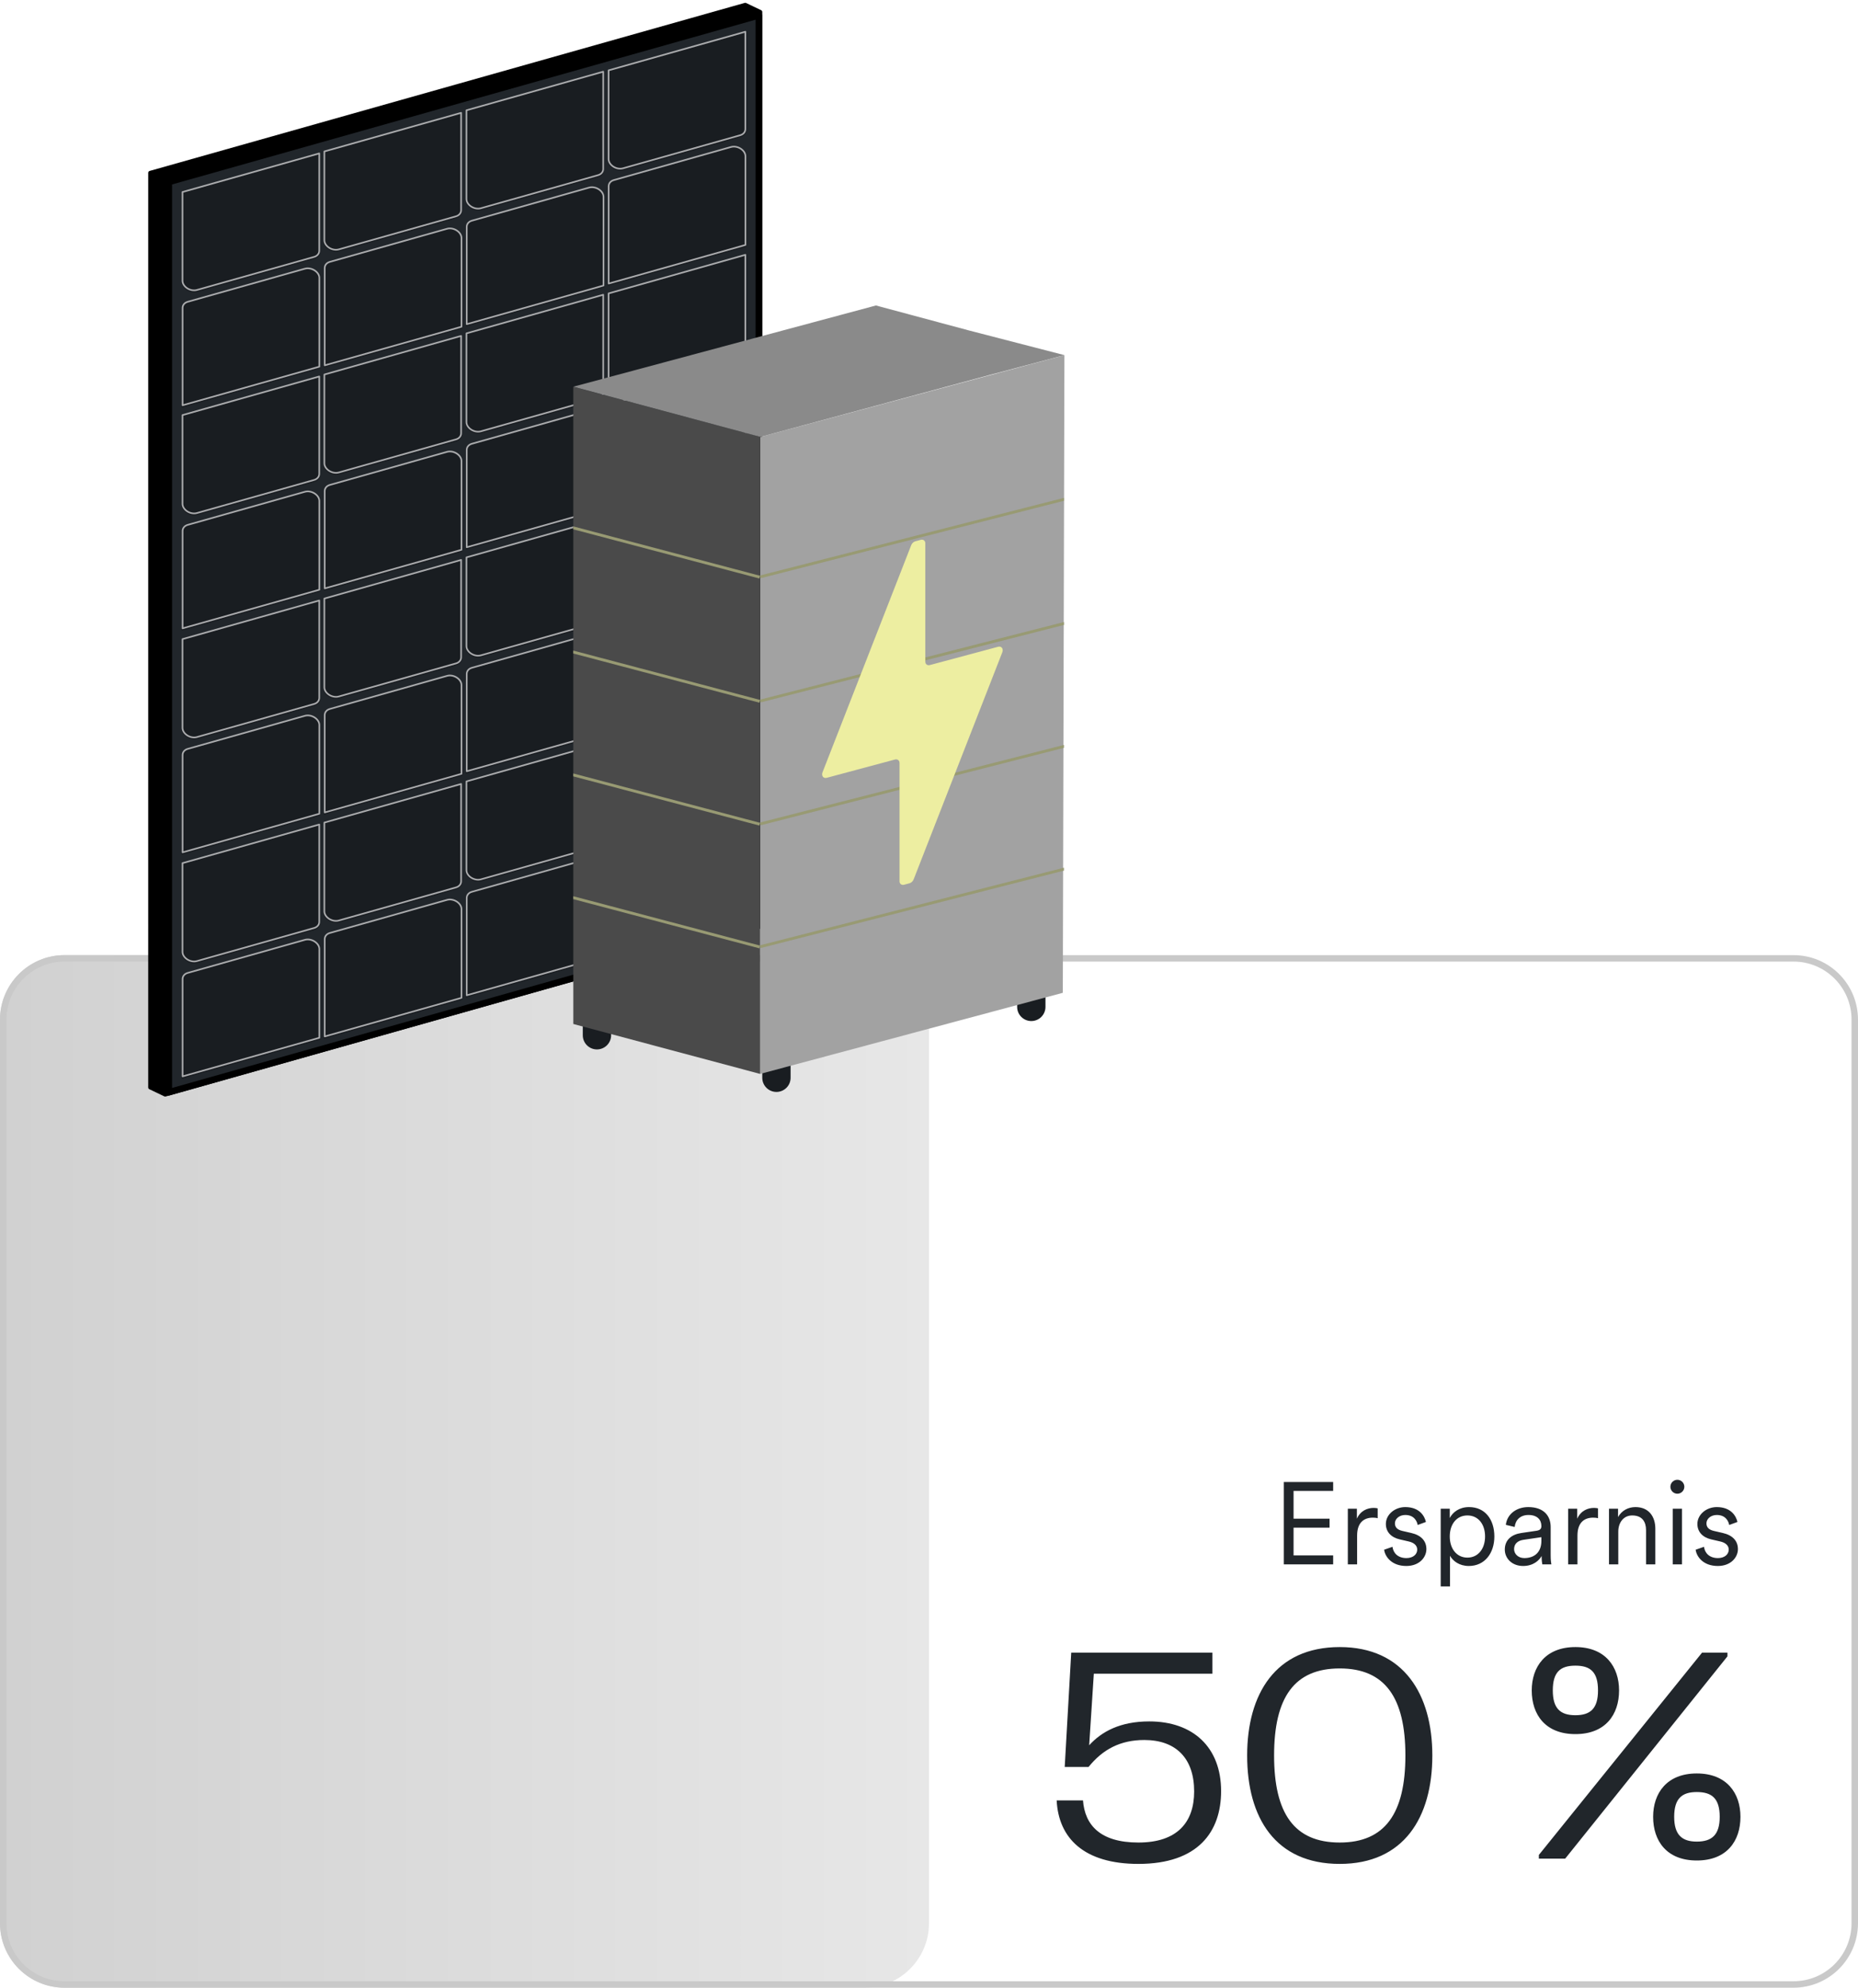 <svg width="720" height="770" viewBox="0 0 720 770" fill="none" xmlns="http://www.w3.org/2000/svg">
<path d="M25 770C11.193 770 9.53072e-07 758.807 2.12875e-06 745L3.19312e-05 395C3.31068e-05 381.193 11.193 370 25 370L695 370C708.807 370 720 381.193 720 395L720 745C720 758.807 708.807 770 695 770L25 770Z" fill="white"/>
<path d="M335 370C348.807 370 360 381.193 360 395L360 745C360 758.807 348.807 770 335 770L25 770C11.193 770 2.06625e-06 758.807 2.79048e-06 745L2.11493e-05 395C2.18735e-05 381.193 11.193 370 25 370L335 370Z" fill="url(#paint0_linear_672_19953)"/>
<path d="M1.25 745L1.25 395C1.25 381.883 11.883 371.25 25 371.25L695 371.25C708.117 371.25 718.75 381.883 718.75 395L718.75 745C718.75 758.117 708.117 768.75 695 768.75L25 768.75C12.088 768.75 1.583 758.447 1.258 745.613L1.25 745Z" stroke="#C9C9C9" stroke-width="2.5"/>
<path d="M469.832 640.2V648.36H423.872L422.072 676.08C426.872 670.8 434.072 666.84 445.352 666.84C462.272 666.84 473.192 676.8 473.192 693.84C473.192 709.56 464.312 722.04 441.152 722.04C419.912 722.04 410.192 711.96 409.472 697.44H419.672C420.392 706.92 426.272 713.76 441.152 713.76C456.152 713.76 462.752 705.96 462.752 693.96C462.752 681.12 455.672 674.04 443.432 674.04C434.192 674.04 427.352 677.64 421.832 684.48H412.592L415.112 640.2H469.832ZM519.168 722.04C494.208 722.04 483.288 704.16 483.288 680.04C483.288 656.28 494.208 638.04 519.168 638.04C544.008 638.04 555.048 656.4 555.048 680.04C555.048 704.04 544.008 722.04 519.168 722.04ZM493.728 680.04C493.728 702.48 501.528 713.76 519.168 713.76C536.688 713.76 544.608 702.48 544.608 680.04C544.608 657.6 536.688 646.32 519.168 646.32C501.528 646.32 493.728 657.6 493.728 680.04ZM596.33 720V718.56L659.57 640.2H669.41V641.64L606.53 720H596.33ZM593.57 654.84C593.57 645.72 598.85 638.04 610.49 638.04C622.13 638.04 627.41 645.72 627.41 654.84C627.41 664.2 622.13 671.76 610.49 671.76C598.85 671.76 593.57 664.2 593.57 654.84ZM601.73 654.84C601.73 661.8 604.61 664.44 610.49 664.44C616.37 664.44 619.25 661.8 619.25 654.84C619.25 647.76 616.37 645.24 610.49 645.24C604.61 645.24 601.73 647.76 601.73 654.84ZM640.61 703.8C640.61 694.68 645.89 687 657.53 687C669.17 687 674.45 694.68 674.45 703.8C674.45 713.16 669.17 720.72 657.53 720.72C645.89 720.72 640.61 713.16 640.61 703.8ZM648.77 703.8C648.77 710.76 651.77 713.4 657.53 713.4C663.41 713.4 666.41 710.76 666.41 703.8C666.41 696.72 663.41 694.2 657.53 694.2C651.77 694.2 648.77 696.72 648.77 703.8Z" fill="#21262B"/>
<path d="M516.618 606H497.493V574.095H516.618V577.56H501.273V588.315H515.223V591.78H501.273V602.535H516.618V606ZM533.866 584.31V588.135C533.281 587.955 532.606 587.91 531.976 587.91C528.376 587.91 525.901 589.98 525.901 594.84V606H522.301V584.445H525.811V588.315C527.206 585.165 529.951 584.13 532.336 584.13C532.921 584.13 533.551 584.22 533.866 584.31ZM536.366 600.33L539.606 599.205C539.921 601.68 541.766 603.57 545.006 603.57C547.571 603.57 549.191 602.13 549.191 600.285C549.191 598.665 547.886 597.585 545.906 597.135L542.396 596.325C539.111 595.56 537.041 593.445 537.041 590.34C537.041 586.74 540.461 583.815 544.556 583.815C550.136 583.815 552.071 587.37 552.566 589.575L549.371 590.745C549.101 589.26 547.976 586.875 544.556 586.875C542.306 586.875 540.551 588.315 540.551 590.115C540.551 591.645 541.496 592.59 543.386 593.04L546.896 593.85C550.676 594.705 552.746 596.91 552.746 600.105C552.746 603.21 550.091 606.63 544.961 606.63C539.291 606.63 536.726 603.03 536.366 600.33ZM561.892 614.55H558.292V584.445H561.802V588.045C562.927 585.84 565.447 583.815 569.272 583.815C575.617 583.815 579.082 588.765 579.082 595.2C579.082 601.635 575.392 606.63 569.182 606.63C565.492 606.63 563.017 604.695 561.892 602.67V614.55ZM568.642 603.39C572.782 603.39 575.482 599.97 575.482 595.2C575.482 590.43 572.827 587.055 568.642 587.055C564.457 587.055 561.802 590.43 561.802 595.2C561.802 599.97 564.502 603.39 568.642 603.39ZM583.129 600.285C583.129 596.505 585.784 594.39 589.564 593.85L595.369 592.995C596.944 592.77 597.304 592.095 597.304 591.15C597.304 588.72 595.684 586.875 592.309 586.875C589.159 586.875 587.269 588.765 586.954 591.51L583.534 590.7C583.984 586.605 587.584 583.815 592.219 583.815C598.339 583.815 600.904 587.325 600.904 591.51V602.4C600.904 604.2 601.039 605.325 601.174 606H597.664C597.574 605.505 597.394 604.425 597.394 602.76C596.449 604.515 594.109 606.63 590.239 606.63C585.784 606.63 583.129 603.57 583.129 600.285ZM590.689 603.57C594.424 603.57 597.304 601.5 597.304 596.91V595.47L590.284 596.505C588.214 596.82 586.729 597.99 586.729 600.105C586.729 601.86 588.214 603.57 590.689 603.57ZM619.252 584.31V588.135C618.667 587.955 617.992 587.91 617.362 587.91C613.762 587.91 611.287 589.98 611.287 594.84V606H607.687V584.445H611.197V588.315C612.592 585.165 615.337 584.13 617.722 584.13C618.307 584.13 618.937 584.22 619.252 584.31ZM627.107 593.31V606H623.507V584.445H627.017V587.685C628.412 585.165 630.932 583.815 633.767 583.815C638.942 583.815 641.462 587.505 641.462 592.185V606H637.862V592.725C637.862 589.575 636.422 587.055 632.507 587.055C629.042 587.055 627.107 589.935 627.107 593.31ZM651.804 606H648.204V584.445H651.804V606ZM647.304 575.94C647.304 574.455 648.519 573.24 650.004 573.24C651.489 573.24 652.704 574.455 652.704 575.94C652.704 577.425 651.489 578.64 650.004 578.64C648.519 578.64 647.304 577.425 647.304 575.94ZM657.084 600.33L660.324 599.205C660.639 601.68 662.484 603.57 665.724 603.57C668.289 603.57 669.909 602.13 669.909 600.285C669.909 598.665 668.604 597.585 666.624 597.135L663.114 596.325C659.829 595.56 657.759 593.445 657.759 590.34C657.759 586.74 661.179 583.815 665.274 583.815C670.854 583.815 672.789 587.37 673.284 589.575L670.089 590.745C669.819 589.26 668.694 586.875 665.274 586.875C663.024 586.875 661.269 588.315 661.269 590.115C661.269 591.645 662.214 592.59 664.104 593.04L667.614 593.85C671.394 594.705 673.464 596.91 673.464 600.105C673.464 603.21 670.809 606.63 665.679 606.63C660.009 606.63 657.444 603.03 657.084 600.33Z" fill="#21262B"/>
<path d="M58.194 66.947L58.191 421.25L64.006 424.029L294.628 358.937L294.628 4.631L288.812 1.852L58.194 66.947Z" fill="black" stroke="black" stroke-width="1.516" stroke-linejoin="round"/>
<path d="M65.418 70.498L65.414 423.119L294.05 358.584L294.053 5.963L65.418 70.498Z" fill="#21262B" stroke="black" stroke-width="2.526" stroke-linejoin="round"/>
<g opacity="0.7">
<g filter="url(#filter0_i_672_19953)">
<path d="M124.062 59.012L70.375 74.165L70.375 108.7C70.375 111.24 73.716 113.38 76.469 112.604L121.895 99.782C123.23 99.405 124.062 98.402 124.062 97.17L124.062 59.012Z" fill="#16191D"/>
</g>
<path d="M70.72 74.385L70.719 108.753C70.719 111.081 73.782 113.044 76.305 112.332L121.731 99.511C122.955 99.165 123.717 98.245 123.717 97.116L123.718 59.426L70.72 74.385Z" stroke="#E6E6E6" stroke-width="0.632" stroke-linejoin="round"/>
</g>
<g opacity="0.7">
<g filter="url(#filter1_i_672_19953)">
<path d="M235.523 110.262L289.211 95.108L289.211 60.574C289.211 58.034 285.869 55.893 283.117 56.67L237.691 69.492C236.356 69.869 235.524 70.871 235.524 72.103L235.523 110.262Z" fill="#16191D"/>
</g>
<path d="M288.866 94.888L288.867 60.52C288.867 58.192 285.804 56.23 283.281 56.942L237.855 69.763C236.631 70.108 235.869 71.028 235.869 72.157L235.868 109.848L288.866 94.888Z" stroke="#E6E6E6" stroke-width="0.632" stroke-linejoin="round"/>
</g>
<g opacity="0.7">
<g filter="url(#filter2_i_672_19953)">
<path d="M179.039 43.297L125.352 58.45L125.351 92.985C125.351 95.525 128.693 97.665 131.445 96.889L176.871 84.067C178.206 83.69 179.038 82.687 179.038 81.455L179.039 43.297Z" fill="#16191D"/>
</g>
<path d="M125.696 58.67L125.695 93.039C125.695 95.367 128.759 97.329 131.282 96.617L176.707 83.796C177.931 83.45 178.694 82.531 178.694 81.401L178.694 43.711L125.696 58.67Z" stroke="#E6E6E6" stroke-width="0.632" stroke-linejoin="round"/>
</g>
<g opacity="0.7">
<g filter="url(#filter3_i_672_19953)">
<path d="M180.523 125.992L234.211 110.839L234.211 76.304C234.211 73.764 230.869 71.624 228.117 72.4L182.691 85.222C181.356 85.599 180.524 86.602 180.524 87.834L180.523 125.992Z" fill="#16191D"/>
</g>
<path d="M233.866 110.619L233.867 76.251C233.867 73.922 230.804 71.96 228.281 72.672L182.855 85.493C181.631 85.839 180.869 86.758 180.869 87.888L180.868 125.578L233.866 110.619Z" stroke="#E6E6E6" stroke-width="0.632" stroke-linejoin="round"/>
</g>
<g opacity="0.7">
<g filter="url(#filter4_i_672_19953)">
<path d="M234.102 27.352L180.414 42.505L180.414 77.04C180.414 79.579 183.756 81.72 186.508 80.943L231.934 68.121C233.269 67.745 234.101 66.742 234.101 65.51L234.102 27.352Z" fill="#16191D"/>
</g>
<path d="M180.759 42.725L180.758 77.093C180.758 79.421 183.821 81.384 186.344 80.672L231.77 67.85C232.994 67.505 233.756 66.585 233.756 65.456L233.757 27.766L180.759 42.725Z" stroke="#E6E6E6" stroke-width="0.632" stroke-linejoin="round"/>
</g>
<g opacity="0.7">
<g filter="url(#filter5_i_672_19953)">
<path d="M125.484 141.941L179.171 126.788L179.172 92.253C179.172 89.714 175.83 87.573 173.078 88.35L127.652 101.172C126.317 101.548 125.485 102.551 125.485 103.783L125.484 141.941Z" fill="#16191D"/>
</g>
<path d="M178.827 126.568L178.828 92.2C178.828 89.872 175.764 87.909 173.242 88.621L127.816 101.442C126.592 101.788 125.83 102.708 125.83 103.837L125.829 141.527L178.827 126.568Z" stroke="#E6E6E6" stroke-width="0.632" stroke-linejoin="round"/>
</g>
<g opacity="0.7">
<g filter="url(#filter6_i_672_19953)">
<path d="M289.18 11.883L235.493 27.036L235.492 61.571C235.492 64.111 238.834 66.251 241.586 65.475L287.012 52.653C288.347 52.276 289.179 51.273 289.179 50.041L289.18 11.883Z" fill="#16191D"/>
</g>
<path d="M235.837 27.256L235.836 61.624C235.836 63.953 238.9 65.915 241.422 65.203L286.848 52.382C288.072 52.036 288.834 51.117 288.834 49.987L288.835 12.297L235.837 27.256Z" stroke="#E6E6E6" stroke-width="0.632" stroke-linejoin="round"/>
</g>
<g opacity="0.7">
<g filter="url(#filter7_i_672_19953)">
<path d="M70.406 157.41L124.093 142.257L124.094 107.722C124.094 105.182 120.752 103.042 118 103.818L72.574 116.64C71.239 117.017 70.407 118.02 70.407 119.252L70.406 157.41Z" fill="#16191D"/>
</g>
<path d="M123.749 142.037L123.75 107.668C123.75 105.34 120.686 103.378 118.164 104.09L72.738 116.911C71.514 117.257 70.751 118.177 70.751 119.306L70.751 156.996L123.749 142.037Z" stroke="#E6E6E6" stroke-width="0.632" stroke-linejoin="round"/>
</g>
<g opacity="0.7">
<g filter="url(#filter8_i_672_19953)">
<path d="M124.062 145.426L70.375 160.579L70.375 195.114C70.375 197.654 73.716 199.794 76.469 199.018L121.895 186.196C123.23 185.819 124.062 184.816 124.062 183.584L124.062 145.426Z" fill="#16191D"/>
</g>
<path d="M70.72 160.799L70.719 195.167C70.719 197.496 73.782 199.458 76.305 198.746L121.731 185.925C122.955 185.579 123.717 184.659 123.717 183.53L123.718 145.84L70.72 160.799Z" stroke="#E6E6E6" stroke-width="0.632" stroke-linejoin="round"/>
</g>
<g opacity="0.7">
<g filter="url(#filter9_i_672_19953)">
<path d="M235.523 196.676L289.211 181.522L289.211 146.988C289.211 144.448 285.869 142.307 283.117 143.084L237.691 155.906C236.356 156.283 235.524 157.285 235.524 158.517L235.523 196.676Z" fill="#16191D"/>
</g>
<path d="M288.866 181.302L288.867 146.934C288.867 144.606 285.804 142.644 283.281 143.356L237.855 156.177C236.631 156.522 235.869 157.442 235.869 158.571L235.868 196.262L288.866 181.302Z" stroke="#E6E6E6" stroke-width="0.632" stroke-linejoin="round"/>
</g>
<g opacity="0.7">
<g filter="url(#filter10_i_672_19953)">
<path d="M179.039 129.711L125.352 144.865L125.351 179.399C125.351 181.939 128.693 184.08 131.445 183.303L176.871 170.481C178.206 170.104 179.038 169.101 179.038 167.869L179.039 129.711Z" fill="#16191D"/>
</g>
<path d="M125.696 145.084L125.695 179.453C125.695 181.781 128.759 183.743 131.282 183.031L176.707 170.21C177.931 169.864 178.694 168.945 178.694 167.815L178.694 130.125L125.696 145.084Z" stroke="#E6E6E6" stroke-width="0.632" stroke-linejoin="round"/>
</g>
<g opacity="0.7">
<g filter="url(#filter11_i_672_19953)">
<path d="M180.523 212.406L234.211 197.253L234.211 162.718C234.211 160.178 230.869 158.038 228.117 158.814L182.691 171.636C181.356 172.013 180.524 173.016 180.524 174.248L180.523 212.406Z" fill="#16191D"/>
</g>
<path d="M233.866 197.033L233.867 162.665C233.867 160.337 230.804 158.374 228.281 159.086L182.855 171.907C181.631 172.253 180.869 173.173 180.869 174.302L180.868 211.992L233.866 197.033Z" stroke="#E6E6E6" stroke-width="0.632" stroke-linejoin="round"/>
</g>
<g opacity="0.7">
<g filter="url(#filter12_i_672_19953)">
<path d="M234.102 113.766L180.414 128.919L180.414 163.454C180.414 165.993 183.756 168.134 186.508 167.357L231.934 154.536C233.269 154.159 234.101 153.156 234.101 151.924L234.102 113.766Z" fill="#16191D"/>
</g>
<path d="M180.759 129.139L180.758 163.507C180.758 165.835 183.821 167.798 186.344 167.086L231.77 154.265C232.994 153.919 233.756 152.999 233.756 151.87L233.757 114.18L180.759 129.139Z" stroke="#E6E6E6" stroke-width="0.632" stroke-linejoin="round"/>
</g>
<g opacity="0.7">
<g filter="url(#filter13_i_672_19953)">
<path d="M125.484 228.355L179.171 213.202L179.172 178.667C179.172 176.128 175.83 173.987 173.078 174.764L127.652 187.586C126.317 187.962 125.485 188.965 125.485 190.197L125.484 228.355Z" fill="#16191D"/>
</g>
<path d="M178.827 212.982L178.828 178.614C178.828 176.286 175.764 174.323 173.242 175.035L127.816 187.857C126.592 188.202 125.83 189.122 125.83 190.251L125.829 227.941L178.827 212.982Z" stroke="#E6E6E6" stroke-width="0.632" stroke-linejoin="round"/>
</g>
<g opacity="0.7">
<g filter="url(#filter14_i_672_19953)">
<path d="M289.18 98.297L235.493 113.45L235.492 147.985C235.492 150.525 238.834 152.665 241.586 151.889L287.012 139.067C288.347 138.69 289.179 137.687 289.179 136.455L289.18 98.297Z" fill="#16191D"/>
</g>
<path d="M235.837 113.67L235.836 148.039C235.836 150.367 238.9 152.329 241.422 151.617L286.848 138.796C288.072 138.45 288.834 137.531 288.834 136.401L288.835 98.711L235.837 113.67Z" stroke="#E6E6E6" stroke-width="0.632" stroke-linejoin="round"/>
</g>
<g opacity="0.7">
<g filter="url(#filter15_i_672_19953)">
<path d="M70.406 243.824L124.093 228.671L124.094 194.136C124.094 191.596 120.752 189.456 118 190.232L72.574 203.054C71.239 203.431 70.407 204.434 70.407 205.666L70.406 243.824Z" fill="#16191D"/>
</g>
<path d="M123.749 228.451L123.75 194.083C123.75 191.754 120.686 189.792 118.164 190.504L72.738 203.325C71.514 203.671 70.751 204.591 70.751 205.72L70.751 243.41L123.749 228.451Z" stroke="#E6E6E6" stroke-width="0.632" stroke-linejoin="round"/>
</g>
<g opacity="0.7">
<g filter="url(#filter16_i_672_19953)">
<path d="M124.062 232.207L70.375 247.361L70.375 281.895C70.375 284.435 73.716 286.576 76.469 285.799L121.895 272.977C123.23 272.6 124.062 271.597 124.062 270.365L124.062 232.207Z" fill="#16191D"/>
</g>
<path d="M70.72 247.581L70.719 281.949C70.719 284.277 73.782 286.239 76.305 285.527L121.731 272.706C122.955 272.361 123.717 271.441 123.717 270.311L123.718 232.621L70.72 247.581Z" stroke="#E6E6E6" stroke-width="0.632" stroke-linejoin="round"/>
</g>
<g opacity="0.7">
<g filter="url(#filter17_i_672_19953)">
<path d="M235.523 283.457L289.211 268.303L289.211 233.769C289.211 231.229 285.869 229.088 283.117 229.865L237.691 242.687C236.356 243.064 235.524 244.067 235.524 245.299L235.523 283.457Z" fill="#16191D"/>
</g>
<path d="M288.866 268.083L288.867 233.715C288.867 231.387 285.804 229.425 283.281 230.137L237.855 242.958C236.631 243.304 235.869 244.223 235.869 245.353L235.868 283.043L288.866 268.083Z" stroke="#E6E6E6" stroke-width="0.632" stroke-linejoin="round"/>
</g>
<g opacity="0.7">
<g filter="url(#filter18_i_672_19953)">
<path d="M179.039 216.492L125.352 231.646L125.351 266.18C125.351 268.72 128.693 270.861 131.445 270.084L176.871 257.262C178.206 256.885 179.038 255.883 179.038 254.651L179.039 216.492Z" fill="#16191D"/>
</g>
<path d="M125.696 231.866L125.695 266.234C125.695 268.562 128.759 270.524 131.282 269.812L176.707 256.991C177.931 256.646 178.694 255.726 178.694 254.596L178.694 216.906L125.696 231.866Z" stroke="#E6E6E6" stroke-width="0.632" stroke-linejoin="round"/>
</g>
<g opacity="0.7">
<g filter="url(#filter19_i_672_19953)">
<path d="M180.523 299.188L234.211 284.034L234.211 249.499C234.211 246.96 230.869 244.819 228.117 245.596L182.691 258.418C181.356 258.794 180.524 259.797 180.524 261.029L180.523 299.188Z" fill="#16191D"/>
</g>
<path d="M233.866 283.814L233.867 249.446C233.867 247.118 230.804 245.155 228.281 245.867L182.855 258.689C181.631 259.034 180.869 259.954 180.869 261.083L180.868 298.773L233.866 283.814Z" stroke="#E6E6E6" stroke-width="0.632" stroke-linejoin="round"/>
</g>
<g opacity="0.7">
<g filter="url(#filter20_i_672_19953)">
<path d="M234.102 200.547L180.414 215.7L180.414 250.235C180.414 252.775 183.756 254.915 186.508 254.139L231.934 241.317C233.269 240.94 234.101 239.937 234.101 238.705L234.102 200.547Z" fill="#16191D"/>
</g>
<path d="M180.759 215.92L180.758 250.289C180.758 252.617 183.821 254.579 186.344 253.867L231.77 241.046C232.994 240.7 233.756 239.781 233.756 238.651L233.757 200.961L180.759 215.92Z" stroke="#E6E6E6" stroke-width="0.632" stroke-linejoin="round"/>
</g>
<g opacity="0.7">
<g filter="url(#filter21_i_672_19953)">
<path d="M125.484 315.137L179.171 299.983L179.172 265.449C179.172 262.909 175.83 260.768 173.078 261.545L127.652 274.367C126.317 274.744 125.485 275.746 125.485 276.978L125.484 315.137Z" fill="#16191D"/>
</g>
<path d="M178.827 299.763L178.828 265.395C178.828 263.067 175.764 261.105 173.242 261.817L127.816 274.638C126.592 274.983 125.83 275.903 125.83 277.032L125.829 314.723L178.827 299.763Z" stroke="#E6E6E6" stroke-width="0.632" stroke-linejoin="round"/>
</g>
<g opacity="0.7">
<g filter="url(#filter22_i_672_19953)">
<path d="M289.18 185.078L235.493 200.232L235.492 234.766C235.492 237.306 238.834 239.447 241.586 238.67L287.012 225.848C288.347 225.471 289.179 224.468 289.179 223.236L289.18 185.078Z" fill="#16191D"/>
</g>
<path d="M235.837 200.452L235.836 234.82C235.836 237.148 238.9 239.11 241.422 238.398L286.848 225.577C288.072 225.232 288.834 224.312 288.834 223.182L288.835 185.492L235.837 200.452Z" stroke="#E6E6E6" stroke-width="0.632" stroke-linejoin="round"/>
</g>
<g opacity="0.7">
<g filter="url(#filter23_i_672_19953)">
<path d="M70.406 330.605L124.093 315.452L124.094 280.917C124.094 278.378 120.752 276.237 118 277.014L72.574 289.836C71.239 290.212 70.407 291.215 70.407 292.447L70.406 330.605Z" fill="#16191D"/>
</g>
<path d="M123.749 315.232L123.75 280.864C123.75 278.536 120.686 276.573 118.164 277.285L72.738 290.107C71.514 290.452 70.751 291.372 70.751 292.501L70.751 330.191L123.749 315.232Z" stroke="#E6E6E6" stroke-width="0.632" stroke-linejoin="round"/>
</g>
<g opacity="0.7">
<g filter="url(#filter24_i_672_19953)">
<path d="M124.062 318.988L70.375 334.142L70.375 368.676C70.375 371.216 73.716 373.357 76.469 372.58L121.895 359.758C123.23 359.381 124.062 358.379 124.062 357.147L124.062 318.988Z" fill="#16191D"/>
</g>
<path d="M70.72 334.362L70.719 368.73C70.719 371.058 73.782 373.02 76.305 372.308L121.731 359.487C122.955 359.142 123.717 358.222 123.717 357.093L123.718 319.402L70.72 334.362Z" stroke="#E6E6E6" stroke-width="0.632" stroke-linejoin="round"/>
</g>
<g opacity="0.7">
<g filter="url(#filter25_i_672_19953)">
<path d="M235.523 370.238L289.211 355.085L289.211 320.55C289.211 318.01 285.869 315.87 283.117 316.646L237.691 329.468C236.356 329.845 235.524 330.848 235.524 332.08L235.523 370.238Z" fill="#16191D"/>
</g>
<path d="M288.866 354.865L288.867 320.497C288.867 318.169 285.804 316.206 283.281 316.918L237.855 329.739C236.631 330.085 235.869 331.005 235.869 332.134L235.868 369.824L288.866 354.865Z" stroke="#E6E6E6" stroke-width="0.632" stroke-linejoin="round"/>
</g>
<g opacity="0.7">
<g filter="url(#filter26_i_672_19953)">
<path d="M179.039 303.273L125.352 318.427L125.351 352.962C125.351 355.501 128.693 357.642 131.445 356.865L176.871 344.043C178.206 343.666 179.038 342.664 179.038 341.432L179.039 303.273Z" fill="#16191D"/>
</g>
<path d="M125.696 318.647L125.695 353.015C125.695 355.343 128.759 357.306 131.282 356.594L176.707 343.772C177.931 343.427 178.694 342.507 178.694 341.378L178.694 303.688L125.696 318.647Z" stroke="#E6E6E6" stroke-width="0.632" stroke-linejoin="round"/>
</g>
<g opacity="0.7">
<g filter="url(#filter27_i_672_19953)">
<path d="M180.523 385.969L234.211 370.815L234.211 336.281C234.211 333.741 230.869 331.6 228.117 332.377L182.691 345.199C181.356 345.576 180.524 346.578 180.524 347.81L180.523 385.969Z" fill="#16191D"/>
</g>
<path d="M233.866 370.595L233.867 336.227C233.867 333.899 230.804 331.937 228.281 332.649L182.855 345.47C181.631 345.815 180.869 346.735 180.869 347.864L180.868 385.555L233.866 370.595Z" stroke="#E6E6E6" stroke-width="0.632" stroke-linejoin="round"/>
</g>
<g opacity="0.7">
<g filter="url(#filter28_i_672_19953)">
<path d="M234.102 287.328L180.414 302.482L180.414 337.016C180.414 339.556 183.756 341.697 186.508 340.92L231.934 328.098C233.269 327.721 234.101 326.718 234.101 325.486L234.102 287.328Z" fill="#16191D"/>
</g>
<path d="M180.759 302.702L180.758 337.07C180.758 339.398 183.821 341.36 186.344 340.648L231.77 327.827C232.994 327.482 233.756 326.562 233.756 325.432L233.757 287.742L180.759 302.702Z" stroke="#E6E6E6" stroke-width="0.632" stroke-linejoin="round"/>
</g>
<g opacity="0.7">
<g filter="url(#filter29_i_672_19953)">
<path d="M125.484 401.918L179.171 386.764L179.172 352.23C179.172 349.69 175.83 347.549 173.078 348.326L127.652 361.148C126.317 361.525 125.485 362.528 125.485 363.76L125.484 401.918Z" fill="#16191D"/>
</g>
<path d="M178.827 386.544L178.828 352.176C178.828 349.848 175.764 347.886 173.242 348.598L127.816 361.419C126.592 361.764 125.83 362.684 125.83 363.814L125.829 401.504L178.827 386.544Z" stroke="#E6E6E6" stroke-width="0.632" stroke-linejoin="round"/>
</g>
<g opacity="0.7">
<g filter="url(#filter30_i_672_19953)">
<path d="M289.18 271.859L235.493 287.013L235.492 321.548C235.492 324.087 238.834 326.228 241.586 325.451L287.012 312.629C288.347 312.252 289.179 311.25 289.179 310.018L289.18 271.859Z" fill="#16191D"/>
</g>
<path d="M235.837 287.233L235.836 321.601C235.836 323.929 238.9 325.892 241.422 325.18L286.848 312.358C288.072 312.013 288.834 311.093 288.834 309.964L288.835 272.274L235.837 287.233Z" stroke="#E6E6E6" stroke-width="0.632" stroke-linejoin="round"/>
</g>
<g opacity="0.7">
<g filter="url(#filter31_i_672_19953)">
<path d="M70.406 417.387L124.093 402.233L124.094 367.699C124.094 365.159 120.752 363.018 118 363.795L72.574 376.617C71.239 376.994 70.407 377.996 70.407 379.228L70.406 417.387Z" fill="#16191D"/>
</g>
<path d="M123.749 402.013L123.75 367.645C123.75 365.317 120.686 363.355 118.164 364.067L72.738 376.888C71.514 377.233 70.751 378.153 70.751 379.282L70.751 416.973L123.749 402.013Z" stroke="#E6E6E6" stroke-width="0.632" stroke-linejoin="round"/>
</g>
<path d="M225.836 394.633L236.815 397.377V401.037C236.815 404.069 234.357 406.526 231.325 406.526V406.526C228.294 406.526 225.836 404.069 225.836 401.037V394.633Z" fill="#191D21"/>
<path d="M295.391 412.933L306.369 409.273V417.507C306.369 420.539 303.912 422.997 300.88 422.997V422.997C297.848 422.997 295.391 420.539 295.391 417.507V412.933Z" fill="#191D21"/>
<path d="M394.156 385.472L405.135 381.812V390.046C405.135 393.078 402.677 395.536 399.646 395.536V395.536C396.614 395.536 394.156 393.078 394.156 390.046V385.472Z" fill="#191D21"/>
<path d="M294.57 416.015L222.165 396.668V149.828L294.57 169.183V416.015Z" fill="#4A4A4A"/>
<path d="M294.604 416.004L411.854 384.596L412.477 137.594L294.604 169.272L294.604 416.004Z" fill="#A2A2A2"/>
<path d="M222.198 149.797L339.438 118.336L375.677 128.061L412.477 137.573L383.534 145.248L294.667 169.253L222.198 149.797Z" fill="#8A8A8A"/>
<path d="M294.487 222.933L294.759 223.996L412.305 193.994H412.296V192.859L294.487 222.933Z" fill="#989A73"/>
<path d="M222.152 205.05L294.292 224.109L294.57 223.048L222.295 203.953H222.152V205.05Z" fill="#989A73"/>
<path d="M294.487 271.034L294.759 272.097L412.305 242.095H412.296V240.961L294.487 271.034Z" fill="#989A73"/>
<path d="M222.152 253.152L294.292 272.211L294.57 271.149L222.295 252.055H222.152V253.152Z" fill="#989A73"/>
<path d="M294.487 318.636L294.759 319.699L412.305 289.697H412.296V288.562L294.487 318.636Z" fill="#989A73"/>
<path d="M222.152 300.754L294.292 319.812L294.57 318.751L222.295 299.656H222.152V300.754Z" fill="#989A73"/>
<path d="M294.487 366.198L294.759 367.261L412.305 337.259H412.296V336.125L294.487 366.198Z" fill="#989A73"/>
<path d="M222.152 348.316L294.292 367.375L294.57 366.313L222.295 347.219H222.152V348.316Z" fill="#989A73"/>
<path d="M346.813 294.224L320.355 301.313C319.071 301.657 318.216 300.515 318.744 299.162L353.105 211.193C353.391 210.461 354.021 209.871 354.716 209.684L356.802 209.126C357.778 208.864 358.569 209.471 358.569 210.482V256.275C358.569 257.286 359.36 257.893 360.336 257.632L386.795 250.542C388.078 250.198 388.934 251.341 388.406 252.693L354.045 340.663C353.759 341.395 353.128 341.985 352.434 342.171L350.348 342.73C349.372 342.991 348.581 342.384 348.581 341.374V295.58C348.581 294.569 347.789 293.962 346.813 294.224Z" fill="#EDEEA1"/>
<defs>
<filter id="filter0_i_672_19953" x="70.375" y="59.012" width="53.688" height="54.259" filterUnits="userSpaceOnUse" color-interpolation-filters="sRGB">
<feFlood flood-opacity="0" result="BackgroundImageFix"/>
<feBlend mode="normal" in="SourceGraphic" in2="BackgroundImageFix" result="shape"/>
<feColorMatrix in="SourceAlpha" type="matrix" values="0 0 0 0 0 0 0 0 0 0 0 0 0 0 0 0 0 0 127 0" result="hardAlpha"/>
<feOffset dy="0.505"/>
<feGaussianBlur stdDeviation="6.518"/>
<feComposite in2="hardAlpha" operator="arithmetic" k2="-1" k3="1"/>
<feColorMatrix type="matrix" values="0 0 0 0 0 0 0 0 0 0 0 0 0 0 0 0 0 0 0.25 0"/>
<feBlend mode="normal" in2="shape" result="effect1_innerShadow_672_19953"/>
</filter>
<filter id="filter1_i_672_19953" x="235.523" y="56.508" width="53.688" height="54.259" filterUnits="userSpaceOnUse" color-interpolation-filters="sRGB">
<feFlood flood-opacity="0" result="BackgroundImageFix"/>
<feBlend mode="normal" in="SourceGraphic" in2="BackgroundImageFix" result="shape"/>
<feColorMatrix in="SourceAlpha" type="matrix" values="0 0 0 0 0 0 0 0 0 0 0 0 0 0 0 0 0 0 127 0" result="hardAlpha"/>
<feOffset dy="0.505"/>
<feGaussianBlur stdDeviation="6.518"/>
<feComposite in2="hardAlpha" operator="arithmetic" k2="-1" k3="1"/>
<feColorMatrix type="matrix" values="0 0 0 0 0 0 0 0 0 0 0 0 0 0 0 0 0 0 0.25 0"/>
<feBlend mode="normal" in2="shape" result="effect1_innerShadow_672_19953"/>
</filter>
<filter id="filter2_i_672_19953" x="125.352" y="43.297" width="53.688" height="54.259" filterUnits="userSpaceOnUse" color-interpolation-filters="sRGB">
<feFlood flood-opacity="0" result="BackgroundImageFix"/>
<feBlend mode="normal" in="SourceGraphic" in2="BackgroundImageFix" result="shape"/>
<feColorMatrix in="SourceAlpha" type="matrix" values="0 0 0 0 0 0 0 0 0 0 0 0 0 0 0 0 0 0 127 0" result="hardAlpha"/>
<feOffset dy="0.505"/>
<feGaussianBlur stdDeviation="6.518"/>
<feComposite in2="hardAlpha" operator="arithmetic" k2="-1" k3="1"/>
<feColorMatrix type="matrix" values="0 0 0 0 0 0 0 0 0 0 0 0 0 0 0 0 0 0 0.25 0"/>
<feBlend mode="normal" in2="shape" result="effect1_innerShadow_672_19953"/>
</filter>
<filter id="filter3_i_672_19953" x="180.523" y="72.238" width="53.688" height="54.259" filterUnits="userSpaceOnUse" color-interpolation-filters="sRGB">
<feFlood flood-opacity="0" result="BackgroundImageFix"/>
<feBlend mode="normal" in="SourceGraphic" in2="BackgroundImageFix" result="shape"/>
<feColorMatrix in="SourceAlpha" type="matrix" values="0 0 0 0 0 0 0 0 0 0 0 0 0 0 0 0 0 0 127 0" result="hardAlpha"/>
<feOffset dy="0.505"/>
<feGaussianBlur stdDeviation="6.518"/>
<feComposite in2="hardAlpha" operator="arithmetic" k2="-1" k3="1"/>
<feColorMatrix type="matrix" values="0 0 0 0 0 0 0 0 0 0 0 0 0 0 0 0 0 0 0.25 0"/>
<feBlend mode="normal" in2="shape" result="effect1_innerShadow_672_19953"/>
</filter>
<filter id="filter4_i_672_19953" x="180.414" y="27.352" width="53.688" height="54.259" filterUnits="userSpaceOnUse" color-interpolation-filters="sRGB">
<feFlood flood-opacity="0" result="BackgroundImageFix"/>
<feBlend mode="normal" in="SourceGraphic" in2="BackgroundImageFix" result="shape"/>
<feColorMatrix in="SourceAlpha" type="matrix" values="0 0 0 0 0 0 0 0 0 0 0 0 0 0 0 0 0 0 127 0" result="hardAlpha"/>
<feOffset dy="0.505"/>
<feGaussianBlur stdDeviation="6.518"/>
<feComposite in2="hardAlpha" operator="arithmetic" k2="-1" k3="1"/>
<feColorMatrix type="matrix" values="0 0 0 0 0 0 0 0 0 0 0 0 0 0 0 0 0 0 0.25 0"/>
<feBlend mode="normal" in2="shape" result="effect1_innerShadow_672_19953"/>
</filter>
<filter id="filter5_i_672_19953" x="125.484" y="88.188" width="53.688" height="54.259" filterUnits="userSpaceOnUse" color-interpolation-filters="sRGB">
<feFlood flood-opacity="0" result="BackgroundImageFix"/>
<feBlend mode="normal" in="SourceGraphic" in2="BackgroundImageFix" result="shape"/>
<feColorMatrix in="SourceAlpha" type="matrix" values="0 0 0 0 0 0 0 0 0 0 0 0 0 0 0 0 0 0 127 0" result="hardAlpha"/>
<feOffset dy="0.505"/>
<feGaussianBlur stdDeviation="6.518"/>
<feComposite in2="hardAlpha" operator="arithmetic" k2="-1" k3="1"/>
<feColorMatrix type="matrix" values="0 0 0 0 0 0 0 0 0 0 0 0 0 0 0 0 0 0 0.25 0"/>
<feBlend mode="normal" in2="shape" result="effect1_innerShadow_672_19953"/>
</filter>
<filter id="filter6_i_672_19953" x="235.492" y="11.883" width="53.688" height="54.259" filterUnits="userSpaceOnUse" color-interpolation-filters="sRGB">
<feFlood flood-opacity="0" result="BackgroundImageFix"/>
<feBlend mode="normal" in="SourceGraphic" in2="BackgroundImageFix" result="shape"/>
<feColorMatrix in="SourceAlpha" type="matrix" values="0 0 0 0 0 0 0 0 0 0 0 0 0 0 0 0 0 0 127 0" result="hardAlpha"/>
<feOffset dy="0.505"/>
<feGaussianBlur stdDeviation="6.518"/>
<feComposite in2="hardAlpha" operator="arithmetic" k2="-1" k3="1"/>
<feColorMatrix type="matrix" values="0 0 0 0 0 0 0 0 0 0 0 0 0 0 0 0 0 0 0.25 0"/>
<feBlend mode="normal" in2="shape" result="effect1_innerShadow_672_19953"/>
</filter>
<filter id="filter7_i_672_19953" x="70.406" y="103.656" width="53.688" height="54.259" filterUnits="userSpaceOnUse" color-interpolation-filters="sRGB">
<feFlood flood-opacity="0" result="BackgroundImageFix"/>
<feBlend mode="normal" in="SourceGraphic" in2="BackgroundImageFix" result="shape"/>
<feColorMatrix in="SourceAlpha" type="matrix" values="0 0 0 0 0 0 0 0 0 0 0 0 0 0 0 0 0 0 127 0" result="hardAlpha"/>
<feOffset dy="0.505"/>
<feGaussianBlur stdDeviation="6.518"/>
<feComposite in2="hardAlpha" operator="arithmetic" k2="-1" k3="1"/>
<feColorMatrix type="matrix" values="0 0 0 0 0 0 0 0 0 0 0 0 0 0 0 0 0 0 0.25 0"/>
<feBlend mode="normal" in2="shape" result="effect1_innerShadow_672_19953"/>
</filter>
<filter id="filter8_i_672_19953" x="70.375" y="145.426" width="53.688" height="54.259" filterUnits="userSpaceOnUse" color-interpolation-filters="sRGB">
<feFlood flood-opacity="0" result="BackgroundImageFix"/>
<feBlend mode="normal" in="SourceGraphic" in2="BackgroundImageFix" result="shape"/>
<feColorMatrix in="SourceAlpha" type="matrix" values="0 0 0 0 0 0 0 0 0 0 0 0 0 0 0 0 0 0 127 0" result="hardAlpha"/>
<feOffset dy="0.505"/>
<feGaussianBlur stdDeviation="6.518"/>
<feComposite in2="hardAlpha" operator="arithmetic" k2="-1" k3="1"/>
<feColorMatrix type="matrix" values="0 0 0 0 0 0 0 0 0 0 0 0 0 0 0 0 0 0 0.25 0"/>
<feBlend mode="normal" in2="shape" result="effect1_innerShadow_672_19953"/>
</filter>
<filter id="filter9_i_672_19953" x="235.523" y="142.922" width="53.688" height="54.259" filterUnits="userSpaceOnUse" color-interpolation-filters="sRGB">
<feFlood flood-opacity="0" result="BackgroundImageFix"/>
<feBlend mode="normal" in="SourceGraphic" in2="BackgroundImageFix" result="shape"/>
<feColorMatrix in="SourceAlpha" type="matrix" values="0 0 0 0 0 0 0 0 0 0 0 0 0 0 0 0 0 0 127 0" result="hardAlpha"/>
<feOffset dy="0.505"/>
<feGaussianBlur stdDeviation="6.518"/>
<feComposite in2="hardAlpha" operator="arithmetic" k2="-1" k3="1"/>
<feColorMatrix type="matrix" values="0 0 0 0 0 0 0 0 0 0 0 0 0 0 0 0 0 0 0.25 0"/>
<feBlend mode="normal" in2="shape" result="effect1_innerShadow_672_19953"/>
</filter>
<filter id="filter10_i_672_19953" x="125.352" y="129.711" width="53.688" height="54.259" filterUnits="userSpaceOnUse" color-interpolation-filters="sRGB">
<feFlood flood-opacity="0" result="BackgroundImageFix"/>
<feBlend mode="normal" in="SourceGraphic" in2="BackgroundImageFix" result="shape"/>
<feColorMatrix in="SourceAlpha" type="matrix" values="0 0 0 0 0 0 0 0 0 0 0 0 0 0 0 0 0 0 127 0" result="hardAlpha"/>
<feOffset dy="0.505"/>
<feGaussianBlur stdDeviation="6.518"/>
<feComposite in2="hardAlpha" operator="arithmetic" k2="-1" k3="1"/>
<feColorMatrix type="matrix" values="0 0 0 0 0 0 0 0 0 0 0 0 0 0 0 0 0 0 0.25 0"/>
<feBlend mode="normal" in2="shape" result="effect1_innerShadow_672_19953"/>
</filter>
<filter id="filter11_i_672_19953" x="180.523" y="158.652" width="53.688" height="54.259" filterUnits="userSpaceOnUse" color-interpolation-filters="sRGB">
<feFlood flood-opacity="0" result="BackgroundImageFix"/>
<feBlend mode="normal" in="SourceGraphic" in2="BackgroundImageFix" result="shape"/>
<feColorMatrix in="SourceAlpha" type="matrix" values="0 0 0 0 0 0 0 0 0 0 0 0 0 0 0 0 0 0 127 0" result="hardAlpha"/>
<feOffset dy="0.505"/>
<feGaussianBlur stdDeviation="6.518"/>
<feComposite in2="hardAlpha" operator="arithmetic" k2="-1" k3="1"/>
<feColorMatrix type="matrix" values="0 0 0 0 0 0 0 0 0 0 0 0 0 0 0 0 0 0 0.25 0"/>
<feBlend mode="normal" in2="shape" result="effect1_innerShadow_672_19953"/>
</filter>
<filter id="filter12_i_672_19953" x="180.414" y="113.766" width="53.688" height="54.259" filterUnits="userSpaceOnUse" color-interpolation-filters="sRGB">
<feFlood flood-opacity="0" result="BackgroundImageFix"/>
<feBlend mode="normal" in="SourceGraphic" in2="BackgroundImageFix" result="shape"/>
<feColorMatrix in="SourceAlpha" type="matrix" values="0 0 0 0 0 0 0 0 0 0 0 0 0 0 0 0 0 0 127 0" result="hardAlpha"/>
<feOffset dy="0.505"/>
<feGaussianBlur stdDeviation="6.518"/>
<feComposite in2="hardAlpha" operator="arithmetic" k2="-1" k3="1"/>
<feColorMatrix type="matrix" values="0 0 0 0 0 0 0 0 0 0 0 0 0 0 0 0 0 0 0.25 0"/>
<feBlend mode="normal" in2="shape" result="effect1_innerShadow_672_19953"/>
</filter>
<filter id="filter13_i_672_19953" x="125.484" y="174.602" width="53.688" height="54.259" filterUnits="userSpaceOnUse" color-interpolation-filters="sRGB">
<feFlood flood-opacity="0" result="BackgroundImageFix"/>
<feBlend mode="normal" in="SourceGraphic" in2="BackgroundImageFix" result="shape"/>
<feColorMatrix in="SourceAlpha" type="matrix" values="0 0 0 0 0 0 0 0 0 0 0 0 0 0 0 0 0 0 127 0" result="hardAlpha"/>
<feOffset dy="0.505"/>
<feGaussianBlur stdDeviation="6.518"/>
<feComposite in2="hardAlpha" operator="arithmetic" k2="-1" k3="1"/>
<feColorMatrix type="matrix" values="0 0 0 0 0 0 0 0 0 0 0 0 0 0 0 0 0 0 0.25 0"/>
<feBlend mode="normal" in2="shape" result="effect1_innerShadow_672_19953"/>
</filter>
<filter id="filter14_i_672_19953" x="235.492" y="98.297" width="53.688" height="54.259" filterUnits="userSpaceOnUse" color-interpolation-filters="sRGB">
<feFlood flood-opacity="0" result="BackgroundImageFix"/>
<feBlend mode="normal" in="SourceGraphic" in2="BackgroundImageFix" result="shape"/>
<feColorMatrix in="SourceAlpha" type="matrix" values="0 0 0 0 0 0 0 0 0 0 0 0 0 0 0 0 0 0 127 0" result="hardAlpha"/>
<feOffset dy="0.505"/>
<feGaussianBlur stdDeviation="6.518"/>
<feComposite in2="hardAlpha" operator="arithmetic" k2="-1" k3="1"/>
<feColorMatrix type="matrix" values="0 0 0 0 0 0 0 0 0 0 0 0 0 0 0 0 0 0 0.25 0"/>
<feBlend mode="normal" in2="shape" result="effect1_innerShadow_672_19953"/>
</filter>
<filter id="filter15_i_672_19953" x="70.406" y="190.07" width="53.688" height="54.259" filterUnits="userSpaceOnUse" color-interpolation-filters="sRGB">
<feFlood flood-opacity="0" result="BackgroundImageFix"/>
<feBlend mode="normal" in="SourceGraphic" in2="BackgroundImageFix" result="shape"/>
<feColorMatrix in="SourceAlpha" type="matrix" values="0 0 0 0 0 0 0 0 0 0 0 0 0 0 0 0 0 0 127 0" result="hardAlpha"/>
<feOffset dy="0.505"/>
<feGaussianBlur stdDeviation="6.518"/>
<feComposite in2="hardAlpha" operator="arithmetic" k2="-1" k3="1"/>
<feColorMatrix type="matrix" values="0 0 0 0 0 0 0 0 0 0 0 0 0 0 0 0 0 0 0.25 0"/>
<feBlend mode="normal" in2="shape" result="effect1_innerShadow_672_19953"/>
</filter>
<filter id="filter16_i_672_19953" x="70.375" y="232.207" width="53.688" height="54.259" filterUnits="userSpaceOnUse" color-interpolation-filters="sRGB">
<feFlood flood-opacity="0" result="BackgroundImageFix"/>
<feBlend mode="normal" in="SourceGraphic" in2="BackgroundImageFix" result="shape"/>
<feColorMatrix in="SourceAlpha" type="matrix" values="0 0 0 0 0 0 0 0 0 0 0 0 0 0 0 0 0 0 127 0" result="hardAlpha"/>
<feOffset dy="0.505"/>
<feGaussianBlur stdDeviation="6.518"/>
<feComposite in2="hardAlpha" operator="arithmetic" k2="-1" k3="1"/>
<feColorMatrix type="matrix" values="0 0 0 0 0 0 0 0 0 0 0 0 0 0 0 0 0 0 0.25 0"/>
<feBlend mode="normal" in2="shape" result="effect1_innerShadow_672_19953"/>
</filter>
<filter id="filter17_i_672_19953" x="235.523" y="229.703" width="53.688" height="54.259" filterUnits="userSpaceOnUse" color-interpolation-filters="sRGB">
<feFlood flood-opacity="0" result="BackgroundImageFix"/>
<feBlend mode="normal" in="SourceGraphic" in2="BackgroundImageFix" result="shape"/>
<feColorMatrix in="SourceAlpha" type="matrix" values="0 0 0 0 0 0 0 0 0 0 0 0 0 0 0 0 0 0 127 0" result="hardAlpha"/>
<feOffset dy="0.505"/>
<feGaussianBlur stdDeviation="6.518"/>
<feComposite in2="hardAlpha" operator="arithmetic" k2="-1" k3="1"/>
<feColorMatrix type="matrix" values="0 0 0 0 0 0 0 0 0 0 0 0 0 0 0 0 0 0 0.25 0"/>
<feBlend mode="normal" in2="shape" result="effect1_innerShadow_672_19953"/>
</filter>
<filter id="filter18_i_672_19953" x="125.352" y="216.492" width="53.688" height="54.259" filterUnits="userSpaceOnUse" color-interpolation-filters="sRGB">
<feFlood flood-opacity="0" result="BackgroundImageFix"/>
<feBlend mode="normal" in="SourceGraphic" in2="BackgroundImageFix" result="shape"/>
<feColorMatrix in="SourceAlpha" type="matrix" values="0 0 0 0 0 0 0 0 0 0 0 0 0 0 0 0 0 0 127 0" result="hardAlpha"/>
<feOffset dy="0.505"/>
<feGaussianBlur stdDeviation="6.518"/>
<feComposite in2="hardAlpha" operator="arithmetic" k2="-1" k3="1"/>
<feColorMatrix type="matrix" values="0 0 0 0 0 0 0 0 0 0 0 0 0 0 0 0 0 0 0.25 0"/>
<feBlend mode="normal" in2="shape" result="effect1_innerShadow_672_19953"/>
</filter>
<filter id="filter19_i_672_19953" x="180.523" y="245.434" width="53.688" height="54.259" filterUnits="userSpaceOnUse" color-interpolation-filters="sRGB">
<feFlood flood-opacity="0" result="BackgroundImageFix"/>
<feBlend mode="normal" in="SourceGraphic" in2="BackgroundImageFix" result="shape"/>
<feColorMatrix in="SourceAlpha" type="matrix" values="0 0 0 0 0 0 0 0 0 0 0 0 0 0 0 0 0 0 127 0" result="hardAlpha"/>
<feOffset dy="0.505"/>
<feGaussianBlur stdDeviation="6.518"/>
<feComposite in2="hardAlpha" operator="arithmetic" k2="-1" k3="1"/>
<feColorMatrix type="matrix" values="0 0 0 0 0 0 0 0 0 0 0 0 0 0 0 0 0 0 0.25 0"/>
<feBlend mode="normal" in2="shape" result="effect1_innerShadow_672_19953"/>
</filter>
<filter id="filter20_i_672_19953" x="180.414" y="200.547" width="53.688" height="54.259" filterUnits="userSpaceOnUse" color-interpolation-filters="sRGB">
<feFlood flood-opacity="0" result="BackgroundImageFix"/>
<feBlend mode="normal" in="SourceGraphic" in2="BackgroundImageFix" result="shape"/>
<feColorMatrix in="SourceAlpha" type="matrix" values="0 0 0 0 0 0 0 0 0 0 0 0 0 0 0 0 0 0 127 0" result="hardAlpha"/>
<feOffset dy="0.505"/>
<feGaussianBlur stdDeviation="6.518"/>
<feComposite in2="hardAlpha" operator="arithmetic" k2="-1" k3="1"/>
<feColorMatrix type="matrix" values="0 0 0 0 0 0 0 0 0 0 0 0 0 0 0 0 0 0 0.25 0"/>
<feBlend mode="normal" in2="shape" result="effect1_innerShadow_672_19953"/>
</filter>
<filter id="filter21_i_672_19953" x="125.484" y="261.383" width="53.688" height="54.259" filterUnits="userSpaceOnUse" color-interpolation-filters="sRGB">
<feFlood flood-opacity="0" result="BackgroundImageFix"/>
<feBlend mode="normal" in="SourceGraphic" in2="BackgroundImageFix" result="shape"/>
<feColorMatrix in="SourceAlpha" type="matrix" values="0 0 0 0 0 0 0 0 0 0 0 0 0 0 0 0 0 0 127 0" result="hardAlpha"/>
<feOffset dy="0.505"/>
<feGaussianBlur stdDeviation="6.518"/>
<feComposite in2="hardAlpha" operator="arithmetic" k2="-1" k3="1"/>
<feColorMatrix type="matrix" values="0 0 0 0 0 0 0 0 0 0 0 0 0 0 0 0 0 0 0.25 0"/>
<feBlend mode="normal" in2="shape" result="effect1_innerShadow_672_19953"/>
</filter>
<filter id="filter22_i_672_19953" x="235.492" y="185.078" width="53.688" height="54.259" filterUnits="userSpaceOnUse" color-interpolation-filters="sRGB">
<feFlood flood-opacity="0" result="BackgroundImageFix"/>
<feBlend mode="normal" in="SourceGraphic" in2="BackgroundImageFix" result="shape"/>
<feColorMatrix in="SourceAlpha" type="matrix" values="0 0 0 0 0 0 0 0 0 0 0 0 0 0 0 0 0 0 127 0" result="hardAlpha"/>
<feOffset dy="0.505"/>
<feGaussianBlur stdDeviation="6.518"/>
<feComposite in2="hardAlpha" operator="arithmetic" k2="-1" k3="1"/>
<feColorMatrix type="matrix" values="0 0 0 0 0 0 0 0 0 0 0 0 0 0 0 0 0 0 0.25 0"/>
<feBlend mode="normal" in2="shape" result="effect1_innerShadow_672_19953"/>
</filter>
<filter id="filter23_i_672_19953" x="70.406" y="276.852" width="53.688" height="54.259" filterUnits="userSpaceOnUse" color-interpolation-filters="sRGB">
<feFlood flood-opacity="0" result="BackgroundImageFix"/>
<feBlend mode="normal" in="SourceGraphic" in2="BackgroundImageFix" result="shape"/>
<feColorMatrix in="SourceAlpha" type="matrix" values="0 0 0 0 0 0 0 0 0 0 0 0 0 0 0 0 0 0 127 0" result="hardAlpha"/>
<feOffset dy="0.505"/>
<feGaussianBlur stdDeviation="6.518"/>
<feComposite in2="hardAlpha" operator="arithmetic" k2="-1" k3="1"/>
<feColorMatrix type="matrix" values="0 0 0 0 0 0 0 0 0 0 0 0 0 0 0 0 0 0 0.25 0"/>
<feBlend mode="normal" in2="shape" result="effect1_innerShadow_672_19953"/>
</filter>
<filter id="filter24_i_672_19953" x="70.375" y="318.988" width="53.688" height="54.259" filterUnits="userSpaceOnUse" color-interpolation-filters="sRGB">
<feFlood flood-opacity="0" result="BackgroundImageFix"/>
<feBlend mode="normal" in="SourceGraphic" in2="BackgroundImageFix" result="shape"/>
<feColorMatrix in="SourceAlpha" type="matrix" values="0 0 0 0 0 0 0 0 0 0 0 0 0 0 0 0 0 0 127 0" result="hardAlpha"/>
<feOffset dy="0.505"/>
<feGaussianBlur stdDeviation="6.518"/>
<feComposite in2="hardAlpha" operator="arithmetic" k2="-1" k3="1"/>
<feColorMatrix type="matrix" values="0 0 0 0 0 0 0 0 0 0 0 0 0 0 0 0 0 0 0.25 0"/>
<feBlend mode="normal" in2="shape" result="effect1_innerShadow_672_19953"/>
</filter>
<filter id="filter25_i_672_19953" x="235.523" y="316.484" width="53.688" height="54.259" filterUnits="userSpaceOnUse" color-interpolation-filters="sRGB">
<feFlood flood-opacity="0" result="BackgroundImageFix"/>
<feBlend mode="normal" in="SourceGraphic" in2="BackgroundImageFix" result="shape"/>
<feColorMatrix in="SourceAlpha" type="matrix" values="0 0 0 0 0 0 0 0 0 0 0 0 0 0 0 0 0 0 127 0" result="hardAlpha"/>
<feOffset dy="0.505"/>
<feGaussianBlur stdDeviation="6.518"/>
<feComposite in2="hardAlpha" operator="arithmetic" k2="-1" k3="1"/>
<feColorMatrix type="matrix" values="0 0 0 0 0 0 0 0 0 0 0 0 0 0 0 0 0 0 0.25 0"/>
<feBlend mode="normal" in2="shape" result="effect1_innerShadow_672_19953"/>
</filter>
<filter id="filter26_i_672_19953" x="125.352" y="303.273" width="53.688" height="54.259" filterUnits="userSpaceOnUse" color-interpolation-filters="sRGB">
<feFlood flood-opacity="0" result="BackgroundImageFix"/>
<feBlend mode="normal" in="SourceGraphic" in2="BackgroundImageFix" result="shape"/>
<feColorMatrix in="SourceAlpha" type="matrix" values="0 0 0 0 0 0 0 0 0 0 0 0 0 0 0 0 0 0 127 0" result="hardAlpha"/>
<feOffset dy="0.505"/>
<feGaussianBlur stdDeviation="6.518"/>
<feComposite in2="hardAlpha" operator="arithmetic" k2="-1" k3="1"/>
<feColorMatrix type="matrix" values="0 0 0 0 0 0 0 0 0 0 0 0 0 0 0 0 0 0 0.25 0"/>
<feBlend mode="normal" in2="shape" result="effect1_innerShadow_672_19953"/>
</filter>
<filter id="filter27_i_672_19953" x="180.523" y="332.215" width="53.688" height="54.259" filterUnits="userSpaceOnUse" color-interpolation-filters="sRGB">
<feFlood flood-opacity="0" result="BackgroundImageFix"/>
<feBlend mode="normal" in="SourceGraphic" in2="BackgroundImageFix" result="shape"/>
<feColorMatrix in="SourceAlpha" type="matrix" values="0 0 0 0 0 0 0 0 0 0 0 0 0 0 0 0 0 0 127 0" result="hardAlpha"/>
<feOffset dy="0.505"/>
<feGaussianBlur stdDeviation="6.518"/>
<feComposite in2="hardAlpha" operator="arithmetic" k2="-1" k3="1"/>
<feColorMatrix type="matrix" values="0 0 0 0 0 0 0 0 0 0 0 0 0 0 0 0 0 0 0.25 0"/>
<feBlend mode="normal" in2="shape" result="effect1_innerShadow_672_19953"/>
</filter>
<filter id="filter28_i_672_19953" x="180.414" y="287.328" width="53.688" height="54.259" filterUnits="userSpaceOnUse" color-interpolation-filters="sRGB">
<feFlood flood-opacity="0" result="BackgroundImageFix"/>
<feBlend mode="normal" in="SourceGraphic" in2="BackgroundImageFix" result="shape"/>
<feColorMatrix in="SourceAlpha" type="matrix" values="0 0 0 0 0 0 0 0 0 0 0 0 0 0 0 0 0 0 127 0" result="hardAlpha"/>
<feOffset dy="0.505"/>
<feGaussianBlur stdDeviation="6.518"/>
<feComposite in2="hardAlpha" operator="arithmetic" k2="-1" k3="1"/>
<feColorMatrix type="matrix" values="0 0 0 0 0 0 0 0 0 0 0 0 0 0 0 0 0 0 0.25 0"/>
<feBlend mode="normal" in2="shape" result="effect1_innerShadow_672_19953"/>
</filter>
<filter id="filter29_i_672_19953" x="125.484" y="348.164" width="53.688" height="54.259" filterUnits="userSpaceOnUse" color-interpolation-filters="sRGB">
<feFlood flood-opacity="0" result="BackgroundImageFix"/>
<feBlend mode="normal" in="SourceGraphic" in2="BackgroundImageFix" result="shape"/>
<feColorMatrix in="SourceAlpha" type="matrix" values="0 0 0 0 0 0 0 0 0 0 0 0 0 0 0 0 0 0 127 0" result="hardAlpha"/>
<feOffset dy="0.505"/>
<feGaussianBlur stdDeviation="6.518"/>
<feComposite in2="hardAlpha" operator="arithmetic" k2="-1" k3="1"/>
<feColorMatrix type="matrix" values="0 0 0 0 0 0 0 0 0 0 0 0 0 0 0 0 0 0 0.25 0"/>
<feBlend mode="normal" in2="shape" result="effect1_innerShadow_672_19953"/>
</filter>
<filter id="filter30_i_672_19953" x="235.492" y="271.859" width="53.688" height="54.259" filterUnits="userSpaceOnUse" color-interpolation-filters="sRGB">
<feFlood flood-opacity="0" result="BackgroundImageFix"/>
<feBlend mode="normal" in="SourceGraphic" in2="BackgroundImageFix" result="shape"/>
<feColorMatrix in="SourceAlpha" type="matrix" values="0 0 0 0 0 0 0 0 0 0 0 0 0 0 0 0 0 0 127 0" result="hardAlpha"/>
<feOffset dy="0.505"/>
<feGaussianBlur stdDeviation="6.518"/>
<feComposite in2="hardAlpha" operator="arithmetic" k2="-1" k3="1"/>
<feColorMatrix type="matrix" values="0 0 0 0 0 0 0 0 0 0 0 0 0 0 0 0 0 0 0.25 0"/>
<feBlend mode="normal" in2="shape" result="effect1_innerShadow_672_19953"/>
</filter>
<filter id="filter31_i_672_19953" x="70.406" y="363.633" width="53.688" height="54.259" filterUnits="userSpaceOnUse" color-interpolation-filters="sRGB">
<feFlood flood-opacity="0" result="BackgroundImageFix"/>
<feBlend mode="normal" in="SourceGraphic" in2="BackgroundImageFix" result="shape"/>
<feColorMatrix in="SourceAlpha" type="matrix" values="0 0 0 0 0 0 0 0 0 0 0 0 0 0 0 0 0 0 127 0" result="hardAlpha"/>
<feOffset dy="0.505"/>
<feGaussianBlur stdDeviation="6.518"/>
<feComposite in2="hardAlpha" operator="arithmetic" k2="-1" k3="1"/>
<feColorMatrix type="matrix" values="0 0 0 0 0 0 0 0 0 0 0 0 0 0 0 0 0 0 0.25 0"/>
<feBlend mode="normal" in2="shape" result="effect1_innerShadow_672_19953"/>
</filter>
<linearGradient id="paint0_linear_672_19953" x1="-157.826" y1="568.726" x2="359.776" y2="568.726" gradientUnits="userSpaceOnUse">
<stop stop-color="#C7C7C7"/>
<stop offset="1" stop-color="#E7E7E7"/>
</linearGradient>
</defs>
</svg>

